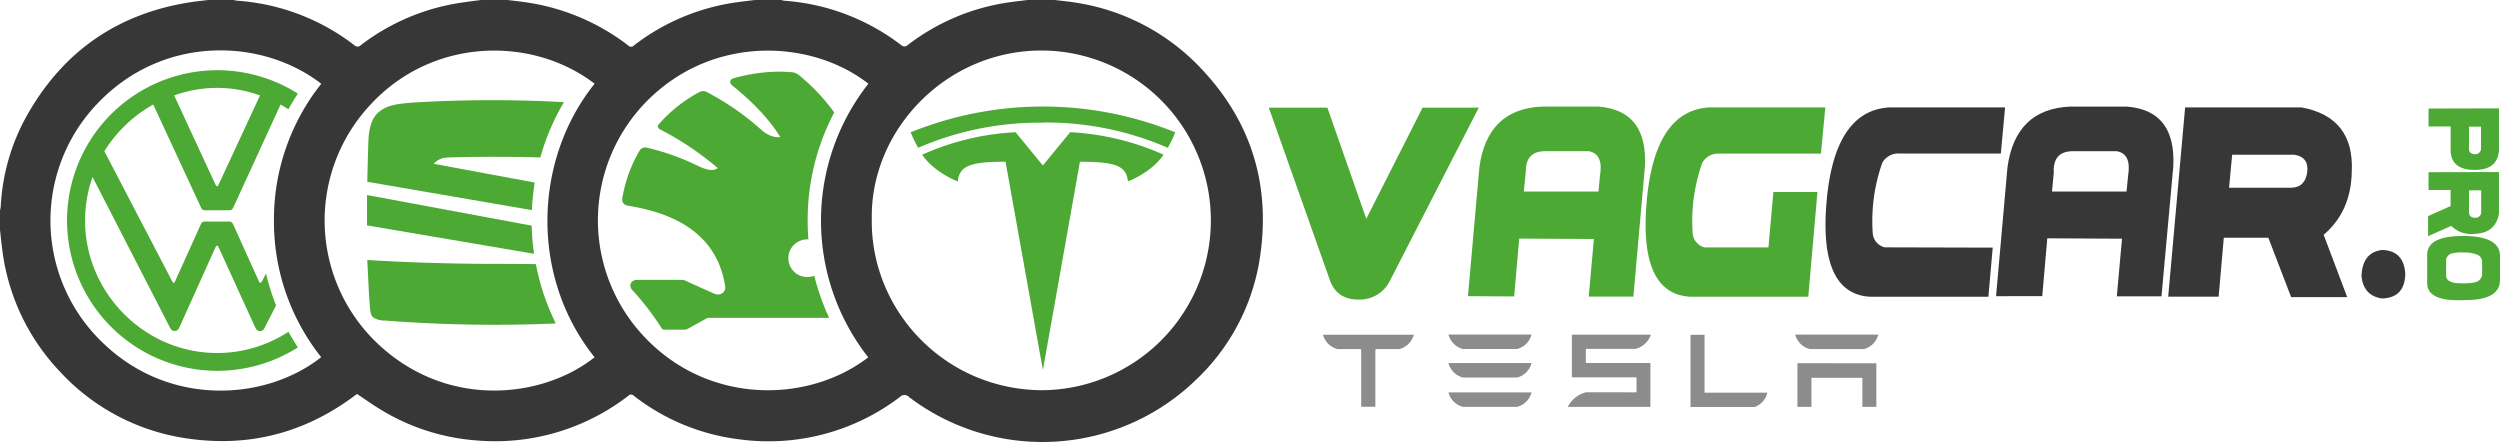 <svg xmlns="http://www.w3.org/2000/svg" viewBox="0 0 778.17 137.59"><title>logo-fixed</title>
<path d="M618.92,92.36H582q-15.9-1-13.45-29.51T588.2,33.43h35.92L622.8,47.78H591.12a5.71,5.71,0,0,0-5.2,2.83,54.26,54.26,0,0,0-3,21.88,4.88,4.88,0,0,0,3.72,4.5l33.63.09Z" style="fill:#373737"/><path d="M621.31,92.19l3.55-40.11q2.46-18.09,19.39-18.9H662q15.4,1.17,14.47,18.73L672.8,92.24H658.9l1.61-17.94-23.25-.12-1.57,18Zm18-38.85-.59,6.27h23.2l.49-4.92q1.11-6.84-3.52-7.62H644.8c-3.76.15-5.61,2.23-5.56,6.27Z" style="fill:#373737"/><path d="M680.16,33.43h36.25q16.44,3.07,15.62,20-.21,12.41-8.75,19.65l7.33,19.41H713.16L706.06,74H692.2l-1.61,18.35h-15.7Zm13.68,25h19.24c2.94,0,4.63-1.65,5.07-4.78s-.91-5-4-5.49H694.8Z" style="fill:#373737"/><path d="M741.59,77.8q6.75.27,7.1,7.62-.24,7.26-7.21,7.49-5.7-.78-6.43-6.86Q735.32,78.43,741.59,77.8Z" style="fill:#373737"/><path d="M414,87.35,394.94,33.51h18.23l12.11,34.6,17.52-34.6h17.49L432.66,87.35a10.45,10.45,0,0,1-9.86,5.89Q416.2,93.24,414,87.35Z" style="fill:#4ca934"/><path d="M456.93,92.19l3.55-40.11q2.46-18.12,19.39-18.9h17.71Q513,34.4,512,52l-3.58,40.33h-13.9l1.6-17.94-23.24-.12-1.57,18Zm18-38.85-.6,6.27h23.21l.48-4.92q1.14-6.84-3.51-7.62h-14c-3.71.15-5.61,2.23-5.56,6.27Z" style="fill:#4ca934"/><path d="M562.86,92.36H526q-15.9-1-13.45-29.51t19.62-29.42h36L566.8,47.82H535.06a5.65,5.65,0,0,0-5.19,2.83,54.26,54.26,0,0,0-3,21.88A4.88,4.88,0,0,0,530.58,77h19.88L552,59.77h13.71Z" style="fill:#4ca934"/><path d="M777.85,33.73v13q-.36,6.15-7.55,6.16t-7.5-5.82v-7.7h-6.87V33.79Zm-9.33,5.7v6.93q0,1.53,1.74,1.62a1.8,1.8,0,0,0,2-1.48V39.42Z" style="fill:#4ca934"/><path d="M777.85,53.55v13c-.76,4-3.26,6.06-7.49,6.24A8.82,8.82,0,0,1,763,70.31l-7.21,3.2V67.27l7-3.14v-5h-6.87V53.6Zm-9.33,5.71v6.87c0,1,.62,1.6,1.79,1.66a1.8,1.8,0,0,0,2-1.48V59.24Z" style="fill:#4ca934"/><path d="M755.5,88.23V79.37c0-4,3.72-5.91,11.22-5.91s11.4,2,11.45,6.19v7.28q.15,6.54-11,6.47Q755.65,94,755.5,88.23Zm11.3-9.64a11.85,11.85,0,0,0-3.61.29,2.51,2.51,0,0,0-1.79,1.8v5.23a2,2,0,0,0,1.4,1.75c.58.38,2,.56,4.3.53s3.74-.29,4.37-.78a2.73,2.73,0,0,0,1.13-2v-4a2.51,2.51,0,0,0-2-2.31A11.12,11.12,0,0,0,766.8,78.59Z" style="fill:#4ca934"/><path d="M251.5,86.23A5.86,5.86,0,0,1,251,74.52h.64q-.24-2.91-.24-5.9A71.67,71.67,0,0,1,259.67,35a62.19,62.19,0,0,0-10.8-11.48,4.31,4.31,0,0,0-2.72-1.07c-1.18-.08-2.15-.14-3.35-.14a52.73,52.73,0,0,0-14.29,2c-1.69.49-1.43,1.6-.51,2.36,4.52,3.65,10.65,9.13,14.88,16-2.69.25-4.72-1.16-6.44-2.73a81.46,81.46,0,0,0-16.2-11.16,2.38,2.38,0,0,0-2.44-.17,44.44,44.44,0,0,0-12.68,10c-.72.76-.26,1.36.43,1.71a93.83,93.83,0,0,1,17.86,12c-1.29,1-3.38.7-6.38-.79A73.83,73.83,0,0,0,201.48,46a2.09,2.09,0,0,0-2.35.79A43.26,43.26,0,0,0,193.66,62a1.92,1.92,0,0,0,1.66,2c9.88,1.62,27.49,6,30.41,25.15.26,1.67-1.37,3.16-3.49,2.21-3-1.32-5.93-2.62-8.9-4a2.45,2.45,0,0,0-1-.24h-14c-2,0-2.8,1.79-1.51,3.19a82.29,82.29,0,0,1,9.07,11.79,1,1,0,0,0,1,.52H213a2,2,0,0,0,1.12-.3l5.78-3.19a2.17,2.17,0,0,1,1.12-.19h37.07a71.43,71.43,0,0,1-4.62-13.09A6.63,6.63,0,0,1,251.5,86.23Z" style="fill:#4ca934"/><path d="M67.57,109.88c-22.55,0-41.09-18.71-41.09-41.26A41.28,41.28,0,0,1,28.8,55.09l24.06,46.79c.34.67.68,1.15,1.5,1.15s1.16-.5,1.49-1.15L67.06,77q.27-.51.51-.51c.34,0,.34.34.5.51l11.36,24.89c.34.67.68,1.15,1.5,1.15s1.18-.5,1.5-1.15l3.5-6.83a71.82,71.82,0,0,1-3.13-9.92L81.58,87.5c-.18.34-.34.51-.51.51-.34,0-.34-.34-.51-.51l-8-17.7c-.34-.67-.68-.84-1.18-.84H63.7c-.51,0-.84.17-1.18.84l-8,17.7c-.11.17-.11.51-.45.51s-.34-.34-.5-.51L32.48,47.07A42.42,42.42,0,0,1,47.7,32.53L62.57,64.6c.34.67.68.84,1.18.84h7.69c.51,0,.85-.17,1.18-.84L87.33,32.53c.83.47,1.64,1,2.44,1.49.92-1.68,1.9-3.3,2.94-4.88a46.78,46.78,0,1,0,0,79c-1-1.58-2-3.2-2.93-4.87A40.46,40.46,0,0,1,67.57,109.88Zm0-82.52A39.23,39.23,0,0,1,80.93,29.7L68.06,57.43c-.15.17-.15.51-.49.51s-.34-.34-.51-.51L54.21,29.7A39.31,39.31,0,0,1,67.57,27.36Z" style="fill:#4ca934"/><path d="M324.63,115.14l11.52-64.79c11,0,14.44,1.21,14.94,6.12,0,0,7.36-2.74,11.08-8.32a81.11,81.11,0,0,0-29.06-7l-8.5,10.35h0l-8.5-10.35a81.16,81.16,0,0,0-29.06,7c3.71,5.57,11.08,8.32,11.08,8.32.5-4.91,4-6.12,14.86-6.13l11.62,64.8" style="fill:#4ca934"/><path d="M324.62,38.14A94.75,94.75,0,0,1,363.48,46a31,31,0,0,0,2.32-4.82,109.71,109.71,0,0,0-82.34,0A39,39,0,0,0,285.8,46a94.74,94.74,0,0,1,38.86-7.8h0" style="fill:#4ca934"/><path d="M135,51l31.45,5.82a74.69,74.69,0,0,0-.89,8.58l-51.24-8.82c.07-2.49.2-8.67.34-12.29.13-4.64,1.14-7.45,3-9.2,2.62-2.35,5.71-2.89,13.09-3.29a408.06,408.06,0,0,1,44.79,0A71.29,71.29,0,0,0,168.19,49c-2.36-.06-4.72-.11-7-.14-11.07-.13-21.08.07-22.29.2A5.65,5.65,0,0,0,135,51Z" style="fill:#4ca934"/><path d="M166.24,79l-52-8.85V60.71l51.26,9.53A73.24,73.24,0,0,0,166.24,79Z" style="fill:#4ca934"/><path d="M173,100.68a439.84,439.84,0,0,1-53.11-.9,6.78,6.78,0,0,1-3.55-.87c-.94-.67-1.08-1.41-1.34-5.24-.21-2.62-.54-10.2-.68-12.75,10.14.67,25.65,1.21,38.27,1.21,3.15,0,11.41.06,13.63.06h.58A71.54,71.54,0,0,0,173,100.68Z" style="fill:#4ca934"/><polyline points="559.48 113.05 559.48 126.64 563.84 126.64 563.84 117.6 579.7 117.6 579.7 126.64 584.05 126.64 584.05 113.08 559.48 113.05" style="fill:#8c8c8c"/><path d="M563.35,108.66h16.76a6.16,6.16,0,0,0,4.54-4.51H558.8a6.25,6.25,0,0,0,4.55,4.51" style="fill:#8c8c8c"/><path d="M546.28,126.65a6.21,6.21,0,0,0,3.83-4.43H530.57v-18H526.2v22.47h20.08" style="fill:#8c8c8c"/><path d="M493.62,108.6h15.47a6.79,6.79,0,0,0,4.77-4.43H489.28v13.28H509.4v4.66H493.62a8.82,8.82,0,0,0-5.62,4.54h25.72V113h-20.1V108.6" style="fill:#8c8c8c"/><path d="M455.41,108.64h16.75a6.19,6.19,0,0,0,4.55-4.51H450.86a6.25,6.25,0,0,0,4.55,4.51" style="fill:#8c8c8c"/><path d="M455.41,117.52h16.75a6.18,6.18,0,0,0,4.55-4.5H450.86a6.24,6.24,0,0,0,4.55,4.5" style="fill:#8c8c8c"/><path d="M455.41,126.65h16.75a6.19,6.19,0,0,0,4.55-4.51H450.86a6.25,6.25,0,0,0,4.55,4.51" style="fill:#8c8c8c"/><path d="M411.8,104.19a6.3,6.3,0,0,0,4.54,4.47h7l.36.15V126.6h4.4V108.81l.4-.15h7.06a6.34,6.34,0,0,0,4.52-4.47H411.8" style="fill:#8c8c8c"/><path d="M64.8,0h7.92a7.89,7.89,0,0,0,1.16.22,67.42,67.42,0,0,1,36.41,13.85,1.37,1.37,0,0,0,2,0,67.56,67.56,0,0,1,32-13.34C146.14.44,148,.23,149.76,0h8.16c1.57.19,3.15.35,4.72.57a68.25,68.25,0,0,1,32.93,13.6,1.16,1.16,0,0,0,1.72,0A67.55,67.55,0,0,1,229.4.7C231.25.44,233.11.23,235,0h8.16a7.29,7.29,0,0,0,1,.23A67.63,67.63,0,0,1,280.46,14a1.45,1.45,0,0,0,2.11,0,67.36,67.36,0,0,1,32-13.34c1.86-.25,3.71-.46,5.57-.69h7.92c2.17.27,4.36.46,6.51.81a67.53,67.53,0,0,1,39.32,20.57c15.54,16.39,21.59,36,18.36,58.3A65.78,65.78,0,0,1,372,118.48a68.65,68.65,0,0,1-89.08,5.08,1.9,1.9,0,0,0-2.79,0,67.52,67.52,0,0,1-50,13.19,66.53,66.53,0,0,1-32.83-13.55,1.17,1.17,0,0,0-1.73,0,67.79,67.79,0,0,1-47.18,13.9A66.66,66.66,0,0,1,119,127.8c-2.67-1.58-5.2-3.4-7.84-5.15,0,0-.08,0-.15.06l-.77.57c-15.59,11.6-33,16.05-52.23,13.16a66.62,66.62,0,0,1-39.57-21A67,67,0,0,1,.73,77.93C.43,75.8.24,73.66,0,71.52v-6a10.9,10.9,0,0,0,.23-1.27A64.48,64.48,0,0,1,8.32,36.06C19.55,16.07,36.53,4.23,59.23.7,61.08.41,62.94.23,64.8,0ZM271.36,68.05c-.48,28.37,22.47,53.09,52.7,53.41a52.87,52.87,0,0,0,1-105.73C294.92,15.23,270.92,40.23,271.36,68.05ZM100,26.07C81.48,11.79,51,10.91,30.76,31.79a52.62,52.62,0,0,0,1.74,75.39c20.65,19.54,50.35,17.51,67.48,4A67.78,67.78,0,0,1,85.27,68.61,67.86,67.86,0,0,1,100,26.07Zm170.3,0c-16.48-13-46-15.66-67,3.53a52.77,52.77,0,0,0-2.37,75.63c19.87,20.72,50.58,20.36,69.33,6a68.92,68.92,0,0,1,0-85.12Zm-85.2,0c-19.2-14.77-50.43-14.68-70,6.74a52.72,52.72,0,0,0,3.74,75.32c21.53,19.2,50.49,15.6,66.23,3.07C164.94,86.05,166.07,49.79,185.09,26.05Z" style="fill:#373737"/></svg>